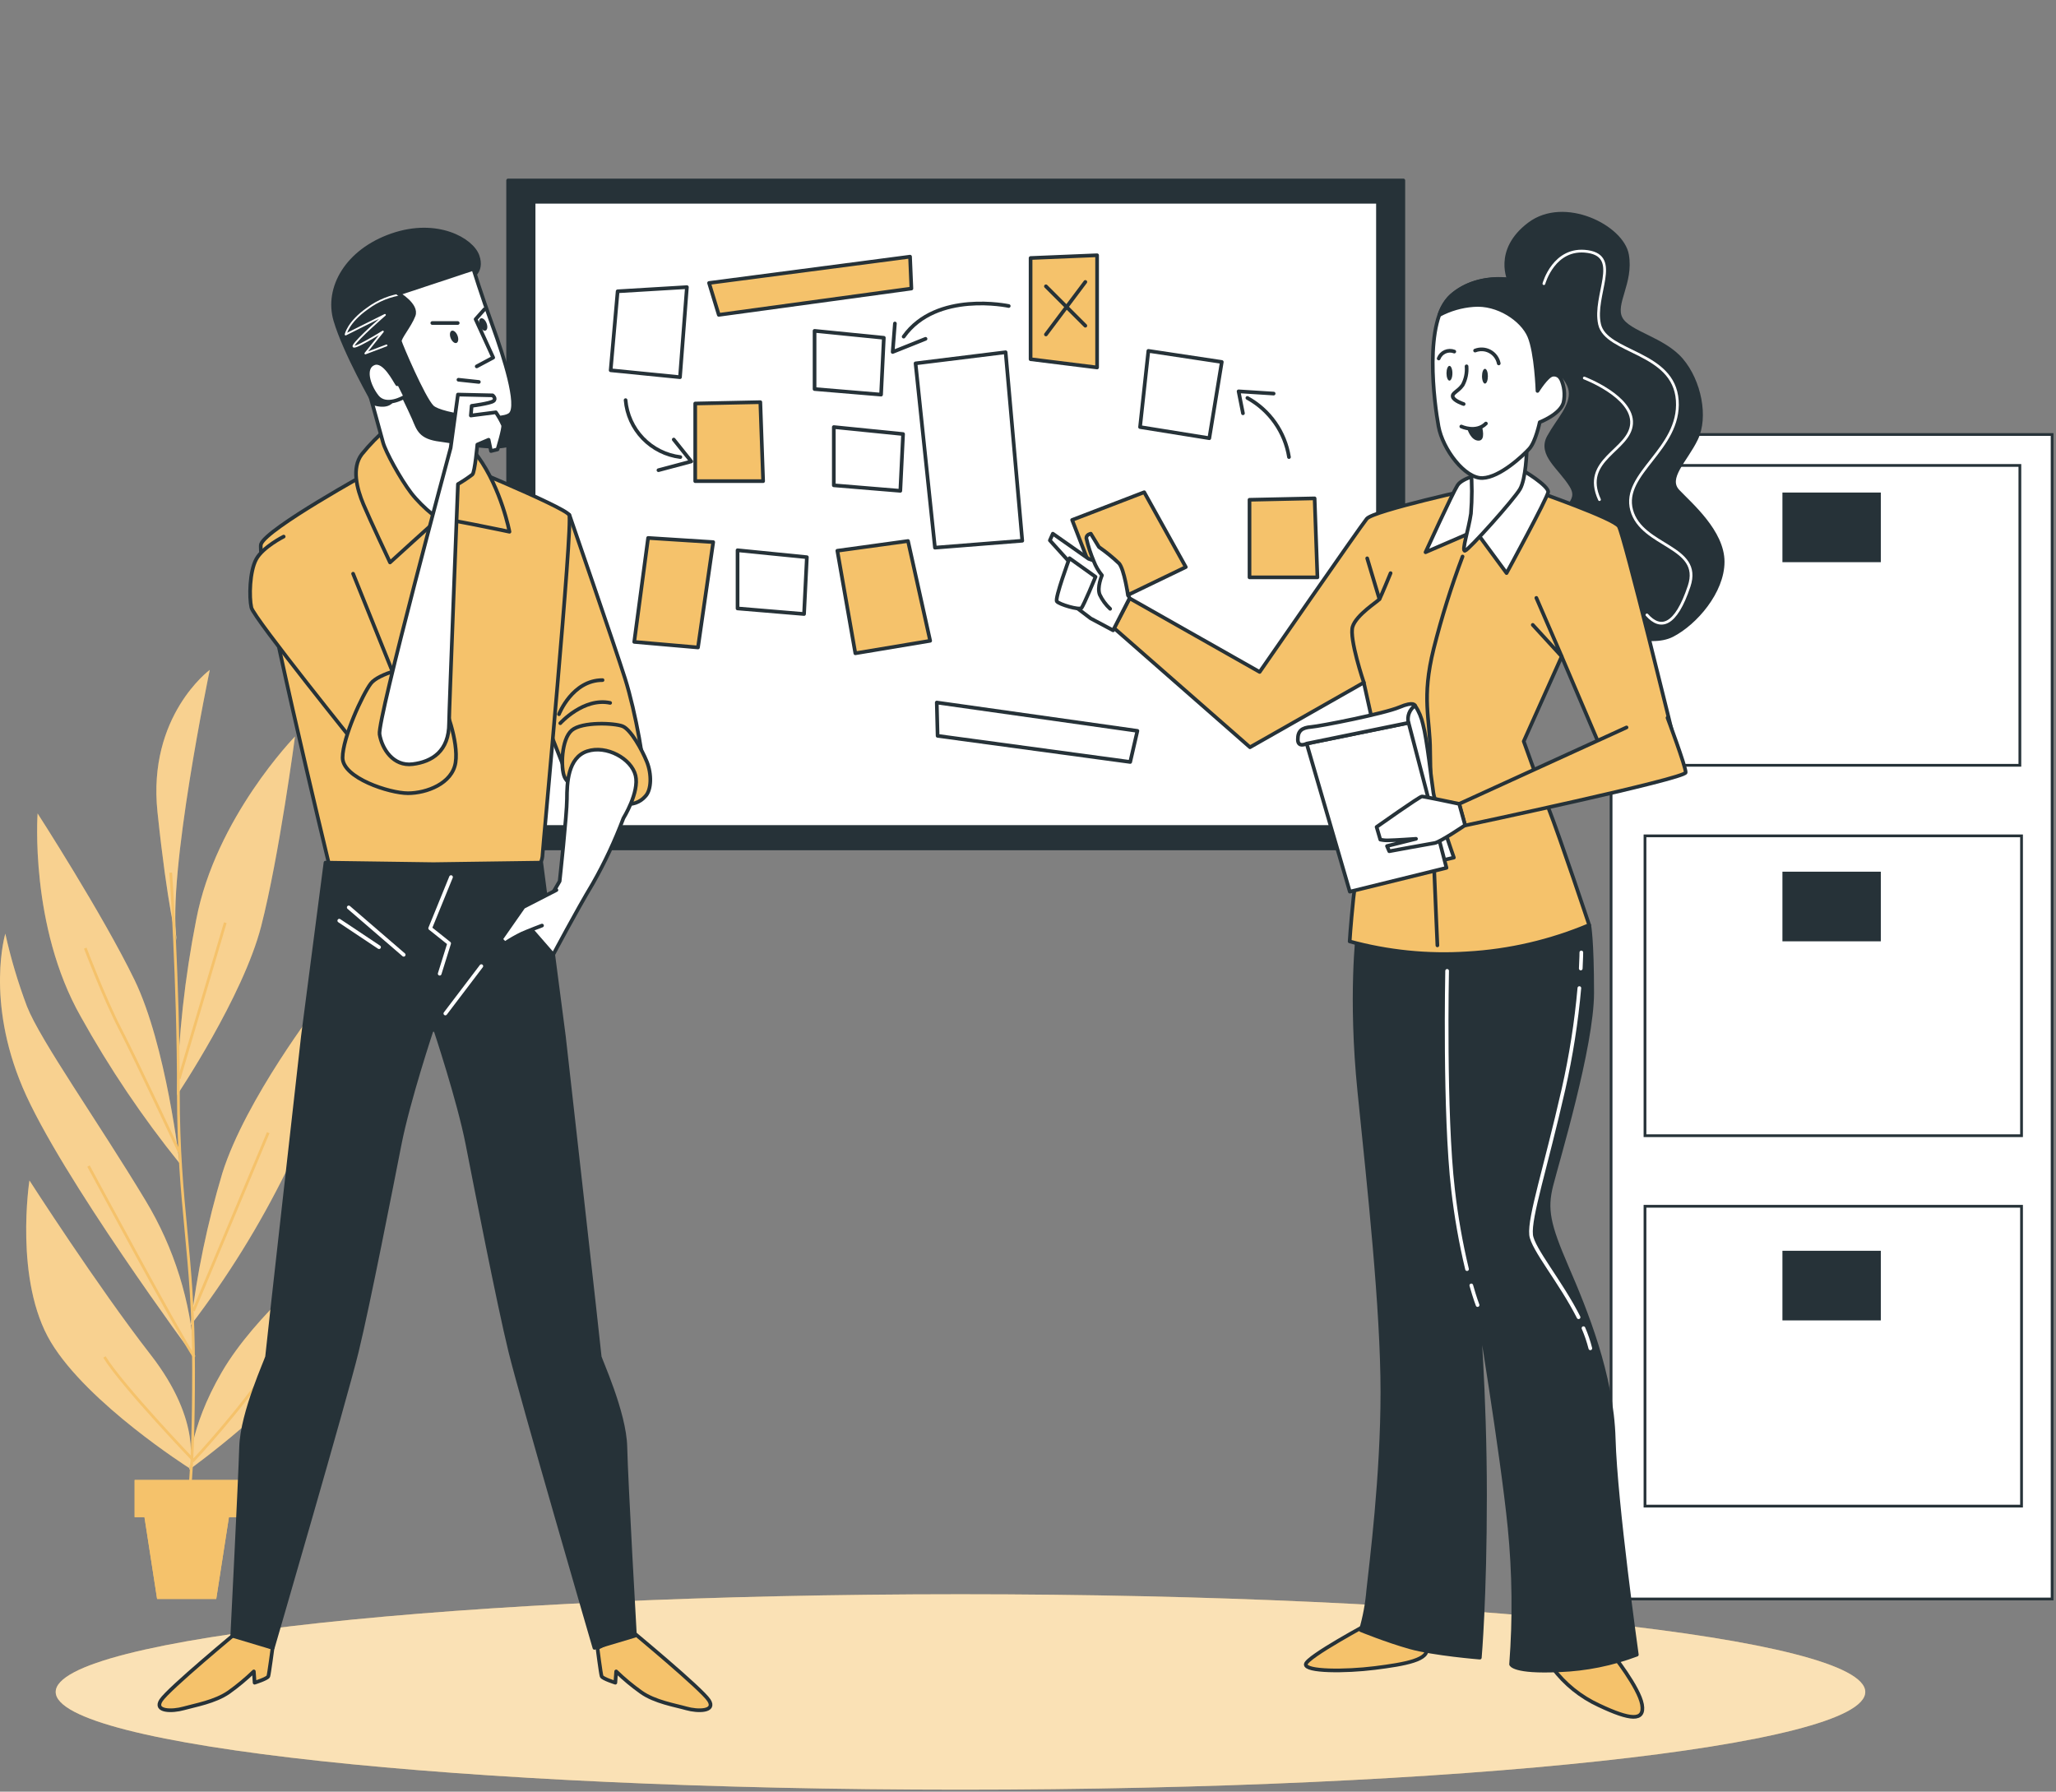 <svg width="560" height="488" viewBox="0 0 560 488" fill="none" xmlns="http://www.w3.org/2000/svg">
<rect x="0" y="0" width="560" height="488" fill="#808080" stroke="none"/>
<path d="M261.61 487.461C397.715 487.461 508.049 475.545 508.049 460.846C508.049 446.148 397.715 434.232 261.61 434.232C125.506 434.232 15.172 446.148 15.172 460.846C15.172 475.545 125.506 487.461 261.61 487.461Z" fill="#F5C26B"/>
<path opacity="0.5" d="M261.61 487.461C397.715 487.461 508.049 475.545 508.049 460.846C508.049 446.148 397.715 434.232 261.61 434.232C125.506 434.232 15.172 446.148 15.172 460.846C15.172 475.545 125.506 487.461 261.61 487.461Z" fill="white"/>
<path d="M558.941 118.35H438.816V435.523H558.941V118.35Z" fill="white" stroke="#263238" stroke-width="0.75" stroke-miterlimit="10"/>
<path d="M550.159 126.775H447.598V208.445H550.159V126.775Z" stroke="#263238" stroke-width="0.75" stroke-miterlimit="10"/>
<path d="M550.612 227.666H448.051V309.335H550.612V227.666Z" stroke="#263238" stroke-width="0.75" stroke-miterlimit="10"/>
<path d="M550.612 328.557H448.051V410.226H550.612V328.557Z" stroke="#263238" stroke-width="0.75" stroke-miterlimit="10"/>
<path d="M512.284 134.156H485.486V153.122H512.284V134.156Z" fill="#263238"/>
<path d="M512.284 237.426H485.486V256.391H512.284V237.426Z" fill="#263238"/>
<path d="M512.284 340.68H485.486V359.645H512.284V340.68Z" fill="#263238"/>
<path d="M382.231 49.145H138.398V231.08H382.231V49.145Z" fill="#263238" stroke="#263238" stroke-linecap="round" stroke-linejoin="round"/>
<path d="M375.319 54.965H145.339V225.244H375.319V54.965Z" fill="white" stroke="#263238" stroke-linecap="round" stroke-linejoin="round"/>
<path d="M168.228 79.34L166.33 100.855L185.211 102.739L187.094 78.207L168.228 79.34Z" fill="white" stroke="#263238" stroke-linecap="round" stroke-linejoin="round"/>
<path d="M227.107 116.324V132.188L245.223 133.689L245.974 118.222L227.107 116.324Z" fill="white" stroke="#263238" stroke-linecap="round" stroke-linejoin="round"/>
<path d="M221.866 90.119V105.969L239.982 107.484L240.733 92.003L221.866 90.119Z" fill="white" stroke="#263238" stroke-linecap="round" stroke-linejoin="round"/>
<path d="M200.89 149.877V165.726L219.005 167.242L219.77 151.761L200.89 149.877Z" fill="white" stroke="#263238" stroke-linecap="round" stroke-linejoin="round"/>
<path d="M193.128 77.075L247.872 69.908L248.24 78.591L195.777 85.758L193.128 77.075Z" fill="#F5C26B" stroke="#263238" stroke-linecap="round" stroke-linejoin="round"/>
<path d="M255.151 191.35L309.796 199.069L307.841 207.539L255.378 200.429L255.151 191.35Z" fill="white" stroke="#263238" stroke-linecap="round" stroke-linejoin="round"/>
<path d="M189.36 109.907V131.054H207.858L207.094 109.539L189.36 109.907Z" fill="#F5C26B" stroke="#263238" stroke-linecap="round" stroke-linejoin="round"/>
<path d="M340.334 136.125V157.257H358.832L358.067 135.742L340.334 136.125Z" fill="#F5C26B" stroke="#263238" stroke-linecap="round" stroke-linejoin="round"/>
<path d="M280.704 70.276V97.839L298.82 100.091V69.525L280.704 70.276Z" fill="#F5C26B" stroke="#263238" stroke-linecap="round" stroke-linejoin="round"/>
<path d="M332.784 98.589L312.785 95.572L310.519 116.322L329.385 119.354L332.784 98.589Z" fill="white" stroke="#263238" stroke-linecap="round" stroke-linejoin="round"/>
<path d="M292.021 141.62L301.085 165.019L322.983 154.452L311.652 134.07L292.021 141.62Z" fill="#F5C26B" stroke="#263238" stroke-linecap="round" stroke-linejoin="round"/>
<path d="M249.373 98.972L254.656 149.17L278.437 147.286L273.905 95.941L249.373 98.972Z" fill="white" stroke="#263238" stroke-linecap="round" stroke-linejoin="round"/>
<path d="M176.528 146.521L172.746 174.835L190.111 176.351L194.261 147.655L176.528 146.521Z" fill="#F5C26B" stroke="#263238" stroke-linecap="round" stroke-linejoin="round"/>
<path d="M247.319 147.357L228.07 150.006L232.971 177.937L253.353 174.538L247.319 147.357Z" fill="#F5C26B" stroke="#263238" stroke-linecap="round" stroke-linejoin="round"/>
<path d="M351.084 124.495C350.545 121.125 349.245 117.923 347.281 115.132C345.317 112.342 342.743 110.036 339.753 108.391" stroke="#263238" stroke-linecap="round" stroke-linejoin="round"/>
<path d="M338.549 112.569L337.359 106.592L346.906 107.201" stroke="#263238" stroke-linecap="round" stroke-linejoin="round"/>
<path d="M295.618 76.791L284.882 91.097" stroke="#263238" stroke-linecap="round" stroke-linejoin="round"/>
<path d="M284.882 77.981L295.618 88.717" stroke="#263238" stroke-linecap="round" stroke-linejoin="round"/>
<path d="M170.395 108.986C170.723 112.891 172.384 116.563 175.1 119.387C177.816 122.212 181.421 124.015 185.309 124.496" stroke="#263238" stroke-linecap="round" stroke-linejoin="round"/>
<path d="M183.511 119.723L188.284 125.686L179.347 128.065" stroke="#263238" stroke-linecap="round" stroke-linejoin="round"/>
<path d="M274.755 83.35C274.755 83.35 255.067 79.101 246.13 91.693" stroke="#263238" stroke-linecap="round" stroke-linejoin="round"/>
<path d="M243.75 88.109L243.141 95.871L252.092 92.288" stroke="#263238" stroke-linecap="round" stroke-linejoin="round"/>
<path d="M88.754 342.705C88.754 342.705 69.632 357.889 60.426 373.71C51.219 389.531 51.559 400.267 51.559 400.267C51.559 400.267 78.471 380.962 84.646 367.931C88.332 360.067 89.755 351.332 88.754 342.705V342.705Z" fill="#F5C26B"/>
<path d="M8.019 321.531C8.019 321.531 3.77 348.797 13.869 365.581C23.968 382.365 51.502 399.83 51.502 399.83C51.502 399.83 55.483 387.578 41.007 368.966C26.531 350.355 8.019 321.531 8.019 321.531Z" fill="#F5C26B"/>
<path d="M52.933 369.603C52.004 354.538 47.446 339.921 39.648 326.998C26.617 305.37 11.022 283.458 7.354 274.138C4.915 267.677 2.941 261.051 1.447 254.309C1.447 254.309 -3.977 272.297 6.178 296.22C16.334 320.143 52.933 369.603 52.933 369.603Z" fill="#F5C26B"/>
<path d="M51.928 360.977C61.937 347.885 70.647 333.848 77.933 319.066C88.541 296.701 86.856 273.486 86.856 273.486C86.856 273.486 66.913 299.336 60.568 319.505C56.51 333.057 53.62 346.932 51.928 360.977V360.977Z" fill="#F5C26B"/>
<path d="M48.91 316.843C48.91 316.843 45.284 284.72 36.63 266.887C27.976 249.055 10.243 221.562 10.243 221.562C10.243 221.562 8.019 252.284 21.999 276.901C29.814 290.958 38.817 304.321 48.91 316.843V316.843Z" fill="#F5C26B"/>
<path d="M48.188 298.317C48.188 298.317 66.205 271.476 71.134 252.284C76.063 233.092 80.355 200.6 80.355 200.6C80.355 200.6 58.741 222.724 53.443 250.499C50.335 266.26 48.577 282.257 48.188 298.317V298.317Z" fill="#F5C26B"/>
<path d="M57.14 182.455C57.14 182.455 40.144 194.948 42.891 221.137C45.639 247.326 48.132 256.164 48.132 256.164C45.469 238.247 57.14 182.455 57.14 182.455Z" fill="#F5C26B"/>
<g opacity="0.5">
<path opacity="0.5" d="M88.754 342.705C88.754 342.705 69.632 357.889 60.426 373.71C51.219 389.531 51.559 400.267 51.559 400.267C51.559 400.267 78.471 380.962 84.646 367.931C88.332 360.067 89.755 351.332 88.754 342.705V342.705Z" fill="white"/>
<path opacity="0.5" d="M8.019 321.531C8.019 321.531 3.77 348.797 13.869 365.581C23.968 382.365 51.502 399.83 51.502 399.83C51.502 399.83 55.483 387.578 41.007 368.966C26.531 350.355 8.019 321.531 8.019 321.531Z" fill="white"/>
<path opacity="0.5" d="M52.933 369.603C52.004 354.538 47.446 339.921 39.648 326.998C26.617 305.37 11.022 283.458 7.354 274.138C4.915 267.677 2.941 261.051 1.447 254.309C1.447 254.309 -3.977 272.297 6.178 296.22C16.334 320.143 52.933 369.603 52.933 369.603Z" fill="white"/>
<path opacity="0.5" d="M51.928 360.977C61.937 347.885 70.647 333.848 77.933 319.066C88.541 296.701 86.856 273.486 86.856 273.486C86.856 273.486 66.913 299.336 60.568 319.505C56.51 333.057 53.62 346.932 51.928 360.977V360.977Z" fill="white"/>
<path opacity="0.5" d="M48.91 316.843C48.91 316.843 45.284 284.72 36.63 266.887C27.976 249.055 10.243 221.562 10.243 221.562C10.243 221.562 8.019 252.284 21.999 276.901C29.814 290.958 38.817 304.321 48.91 316.843V316.843Z" fill="white"/>
<path opacity="0.5" d="M48.188 298.317C48.188 298.317 66.205 271.476 71.134 252.284C76.063 233.092 80.355 200.6 80.355 200.6C80.355 200.6 58.741 222.724 53.443 250.499C50.335 266.26 48.577 282.257 48.188 298.317V298.317Z" fill="white"/>
<path opacity="0.5" d="M57.14 182.455C57.14 182.455 40.144 194.948 42.891 221.137C45.639 247.326 48.132 256.164 48.132 256.164C45.469 238.247 57.14 182.455 57.14 182.455Z" fill="white"/>
</g>
<path d="M51.163 408.596C51.163 408.596 52.721 404.446 52.721 372.846C52.721 341.247 48.585 328.811 48.585 297.777C48.585 266.744 46.503 237.68 46.503 237.68" stroke="#F5C26B" stroke-width="0.75" stroke-miterlimit="10"/>
<path d="M48.797 313.712C48.797 313.712 37.466 289.449 32.764 280.342C28.359 271.843 23.231 258.246 23.231 258.246" stroke="#F5C26B" stroke-width="0.75" stroke-miterlimit="10"/>
<path d="M24.109 317.607C24.109 317.607 49.264 364.348 52.933 369.603" stroke="#F5C26B" stroke-width="0.75" stroke-miterlimit="10"/>
<path d="M52.707 357.039L73.061 308.514" stroke="#F5C26B" stroke-width="0.75" stroke-miterlimit="10"/>
<path d="M28.443 369.604C33.202 377.394 52.706 397.761 52.706 397.761C52.706 397.761 65.695 383.895 73.952 371.332" stroke="#F5C26B" stroke-width="0.75" stroke-miterlimit="10"/>
<path d="M48.798 293.784L61.361 251.32" stroke="#F5C26B" stroke-width="0.75" stroke-miterlimit="10"/>
<path d="M65.029 403.115H36.673V413.242H39.35L42.792 435.522H58.896L62.352 413.242H65.029V403.115Z" fill="#F5C26B"/>
<path d="M65.029 403.115H36.673V413.242H39.35L42.792 435.522H58.896L62.352 413.242H65.029V403.115Z" fill="#F5C26B"/>
<path d="M373.293 441.981C373.293 441.981 355.857 451.301 355.659 453.312C355.461 455.324 366.395 455.338 374.497 454.318C382.599 453.298 389.695 452.094 388.477 448.652C387.259 445.21 374.313 441.57 374.313 441.57L373.293 441.981Z" fill="#F5C26B" stroke="#263238" stroke-linecap="round" stroke-linejoin="round"/>
<path d="M439.142 450.494C439.142 450.494 446.422 459.602 447.243 464.262C448.065 468.921 444 468.511 435.487 464.474C430.524 462.186 426.207 458.701 422.924 454.333L439.142 450.494Z" fill="#F5C26B" stroke="#263238" stroke-linecap="round" stroke-linejoin="round"/>
<path d="M369.837 253.755C369.837 253.755 367.613 271.375 370.248 297.31C372.882 323.244 376.522 356.274 376.522 379.163C376.522 402.052 373.491 425.564 372.684 433.057C372.379 436.765 371.701 440.434 370.658 444.006C370.658 444.006 377.542 446.838 384.029 448.666C390.516 450.493 403.066 451.498 403.066 451.498C403.066 451.498 404.482 435.493 404.482 407.335C404.482 379.177 402.457 355.467 402.457 355.467C402.457 355.467 409.142 395.777 411.167 416.046C412.393 428.437 412.53 440.911 411.578 453.325C411.578 453.325 412.187 455.549 424.751 454.94C431.959 454.67 439.077 453.235 445.827 450.691C445.827 450.691 440.019 409.361 439.538 391.911C439.056 374.461 431.847 356.855 426.79 345.17C421.734 333.484 420.912 329.363 422.541 322.89C424.17 316.417 433.674 285.001 433.674 270.412C433.674 255.823 432.867 251.999 432.867 251.999C432.867 251.999 430.841 248.954 406.125 248.146C381.409 247.339 369.837 253.755 369.837 253.755Z" fill="#263238" stroke="#263238" stroke-linecap="round" stroke-linejoin="round"/>
<path d="M400.742 350.113C401.748 353.668 402.456 355.467 402.456 355.467" stroke="white" stroke-linecap="round" stroke-linejoin="round"/>
<path d="M394.157 264.436C394.157 264.436 393.349 303.33 395.771 324.009C396.6 331.303 397.872 338.54 399.581 345.68" stroke="white" stroke-linecap="round" stroke-linejoin="round"/>
<path d="M431.294 361.756C432.064 363.534 432.689 365.372 433.164 367.251" stroke="white" stroke-linecap="round" stroke-linejoin="round"/>
<path d="M430.175 269.125C429.353 278.394 427.91 287.598 425.855 296.674C420.955 318.231 416.536 331.475 417.031 336.333C417.414 340.115 425.133 349.194 429.963 358.783" stroke="white" stroke-linecap="round" stroke-linejoin="round"/>
<path d="M411.21 76.622C411.21 76.622 406.961 68.265 416.536 61.042C426.111 53.818 441.832 61.806 443.164 69.412C444.495 77.019 439.354 82.727 441.45 86.721C443.546 90.715 453.05 92.231 457.994 98.052C462.937 103.873 464.835 113.632 461.988 119.539C459.141 125.445 453.617 130.19 457.045 133.802C460.472 137.414 469.211 144.836 469.211 153.008C469.211 161.181 461.789 169.736 455.515 172.979C449.24 176.223 437.838 171.832 431.932 168.603C426.026 165.373 421.096 155.855 422.81 146.918C424.524 137.98 430.983 137.23 427.952 132.286C424.921 127.343 419.198 123.788 421.861 118.972C424.524 114.156 428.32 110.601 427.754 106.423C427.187 102.245 421.295 98.633 421.295 98.633C421.295 98.633 414.822 84.171 413.49 81.324C412.159 78.478 411.21 76.622 411.21 76.622Z" fill="#263238" stroke="#263238" stroke-linecap="round" stroke-linejoin="round"/>
<path d="M420.516 77.26C420.516 77.26 423.263 67.147 432.47 68.521C441.677 69.895 433.886 80.475 435.685 88.35C437.484 96.226 455.925 95.716 456.846 109.058C457.767 122.401 441.662 128.888 444.424 138.958C447.186 149.029 463.744 148.618 460.076 159.652C456.407 170.685 452.243 171.62 448.574 167.484" stroke="white" stroke-width="0.75" stroke-linecap="round" stroke-linejoin="round"/>
<path d="M431.521 102.967C431.521 102.967 444.863 108.023 444.396 115.389C443.928 122.754 430.6 125.048 435.656 136.082" stroke="white" stroke-width="0.75" stroke-linecap="round" stroke-linejoin="round"/>
<path d="M402.867 132.797C402.867 132.797 374.1 139.072 372.273 141.295C370.446 143.519 343.096 183.022 343.096 183.022L307.686 162.966L303.437 171.082L340.461 203.532L371.466 185.912L375.106 202.314C375.106 202.314 369.441 236.76 368.633 244.664C367.826 252.567 367.613 256.42 367.613 256.42C378.03 259.269 388.848 260.365 399.624 259.663C411.06 259.019 422.3 256.412 432.853 251.958C432.853 251.958 424.949 228.248 421.706 219.948C418.462 211.648 415.02 201.917 415.02 201.917L425.36 178.816L438.107 208.701L456.152 202.214C456.152 202.214 442.328 145.559 440.912 143.363C439.495 141.168 418.419 133.831 418.419 133.831L402.867 132.797Z" fill="#F5C26B" stroke="#263238" stroke-linecap="round" stroke-linejoin="round"/>
<path d="M375.715 163.193L372.387 152.074" stroke="#263238" stroke-linecap="round" stroke-linejoin="round"/>
<path d="M398.363 151.578C395.277 159.771 392.657 168.131 390.516 176.62C387.089 190.345 389.539 195.741 389.539 204.565C389.539 213.39 391.508 257.496 391.508 257.496" stroke="#263238" stroke-linecap="round" stroke-linejoin="round"/>
<path d="M371.465 185.882C371.465 185.882 367.415 173.928 368.42 170.684C369.426 167.441 375.318 163.8 375.715 163.191C376.111 162.582 378.76 156.109 378.76 156.109" stroke="#263238" stroke-linecap="round" stroke-linejoin="round"/>
<path d="M418.462 162.852L425.36 178.786L417.484 170.203" stroke="#263238" stroke-linecap="round" stroke-linejoin="round"/>
<path d="M404.284 128.943C404.284 128.943 398.406 129.963 396.989 132.187C395.573 134.41 388.278 150.416 388.278 150.416L401.847 144.552L410.346 156.095C410.346 156.095 421.493 135.629 421.677 134.014C421.861 132.399 414.793 127.938 414.184 127.938C413.575 127.938 404.284 128.943 404.284 128.943Z" fill="white" stroke="#263238" stroke-linecap="round" stroke-linejoin="round"/>
<path d="M400.644 127.725C400.971 131.774 400.971 135.843 400.644 139.892C400.035 144.141 398.009 150.218 399.015 150.019C400.02 149.821 412.386 136.04 414.014 133.207C415.643 130.374 415.827 122.867 415.827 122.867C415.827 122.867 405.913 128.745 400.644 127.725Z" fill="white" stroke="#263238" stroke-linecap="round" stroke-linejoin="round"/>
<path d="M425.09 103.052C425.09 103.052 426.422 85.56 421.096 80.39C415.771 75.22 402.839 73.733 395.233 80.574C387.627 87.415 390.672 109.865 391.819 116.14C392.967 122.415 399.043 130.389 403.802 130.205C408.561 130.021 414.822 124.114 416.55 122.216C418.278 120.318 419.382 114.993 419.382 114.993C419.382 114.993 424.906 112.896 425.855 109.667C426.336 107.438 426.067 105.113 425.09 103.052V103.052Z" fill="white" stroke="#263238" stroke-linecap="round" stroke-linejoin="round"/>
<path d="M399.454 99.779C399.602 101.546 399.233 103.318 398.392 104.878C397.046 106.748 395.431 107.017 395.701 108.094C395.97 109.17 398.661 110.048 398.661 110.048" stroke="#263238" stroke-linecap="round" stroke-linejoin="round"/>
<path d="M399.737 117.032C399.737 117.032 400.672 120.021 402.726 120.021C404.78 120.021 403.661 116.281 403.661 116.281C402.412 116.778 401.081 117.032 399.737 117.032V117.032Z" fill="#263238"/>
<path d="M398.023 116.169C398.023 116.169 402.046 118.038 404.723 115.361" stroke="#263238" stroke-linecap="round" stroke-linejoin="round"/>
<path d="M394.794 103.675C395.24 103.675 395.601 102.774 395.601 101.664C395.601 100.553 395.24 99.652 394.794 99.652C394.348 99.652 393.986 100.553 393.986 101.664C393.986 102.774 394.348 103.675 394.794 103.675Z" fill="#263238"/>
<path d="M405.261 102.47C405.261 103.589 404.907 104.482 404.468 104.482C404.028 104.482 403.66 103.589 403.66 102.47C403.66 101.351 404.014 100.459 404.468 100.459C404.921 100.459 405.261 101.365 405.261 102.47Z" fill="#263238"/>
<path d="M391.862 97.642C392.016 97.238 392.248 96.868 392.545 96.555C392.843 96.241 393.199 95.989 393.594 95.814C393.989 95.639 394.415 95.544 394.847 95.534C395.279 95.524 395.709 95.6 396.111 95.758" stroke="#263238" stroke-linecap="round" stroke-linejoin="round"/>
<path d="M401.776 95.488C402.426 95.23 403.125 95.117 403.824 95.159C404.522 95.2 405.203 95.395 405.818 95.729C406.433 96.062 406.967 96.527 407.382 97.09C407.797 97.653 408.084 98.301 408.221 98.987" stroke="#263238" stroke-linecap="round" stroke-linejoin="round"/>
<path d="M421.096 80.433C415.771 75.291 402.839 73.776 395.233 80.617C393.766 82.056 392.673 83.83 392.046 85.787C394.916 84.251 398.077 83.334 401.323 83.096C407.98 82.515 414.637 87.09 416.535 91.594C418.433 96.098 418.773 106.48 418.773 106.48C418.773 106.48 421.252 102.486 422.768 102.104C423.199 101.998 423.653 102.033 424.064 102.203C424.474 102.374 424.819 102.672 425.048 103.053C425.048 103.053 426.422 85.56 421.096 80.433Z" fill="#263238" stroke="#263238" stroke-linecap="round" stroke-linejoin="round"/>
<path d="M443.022 198.134L397.442 218.955L399.057 224.834C399.057 224.834 459.141 212.086 459.141 210.4C459.141 208.715 454.183 195.5 454.183 195.5" fill="#F5C26B"/>
<path d="M443.022 198.134L397.442 218.955L399.057 224.834C399.057 224.834 459.141 212.086 459.141 210.4C459.141 208.715 454.183 195.5 454.183 195.5" stroke="#263238" stroke-linecap="round" stroke-linejoin="round"/>
<path d="M385.446 192.201C386.477 193.771 387.207 195.519 387.599 197.357C388.661 201.209 389.95 213.008 390.432 216.01C390.913 219.013 395.998 233.588 395.998 233.588L392.358 234.452L379.695 196.917C379.695 196.917 381.381 190.912 385.446 192.201Z" fill="white" stroke="#263238" stroke-linecap="round" stroke-linejoin="round"/>
<path d="M355.899 202.541L367.656 242.865L393.986 236.378L383.661 196.875L355.899 202.541Z" fill="white" stroke="#263238" stroke-linecap="round" stroke-linejoin="round"/>
<path d="M355.9 202.539C355.9 202.539 353.492 203.786 353.492 201.42C353.492 199.055 354.569 198.205 357.146 197.993C359.724 197.78 377.089 194.353 381.154 192.625C385.219 190.897 385.404 192.2 385.404 192.2C384.673 192.711 384.113 193.43 383.794 194.263C383.476 195.096 383.415 196.006 383.619 196.874L355.9 202.539Z" fill="white" stroke="#263238" stroke-linecap="round" stroke-linejoin="round"/>
<path d="M397.443 218.955C397.443 218.955 387.91 216.93 387.301 216.93C386.692 216.93 374.95 225.244 374.95 225.244L375.956 228.686C376.689 228.853 377.442 228.92 378.194 228.884C379.808 228.884 385.686 228.473 385.686 228.473L377.783 230.442L378.392 231.858C378.392 231.858 389.327 229.833 390.757 229.621C392.188 229.408 399.057 224.762 399.057 224.762L397.443 218.955Z" fill="white" stroke="#263238" stroke-linecap="round" stroke-linejoin="round"/>
<path d="M305.207 155.288L296.496 152.201L286.765 145.359L285.958 147.187L293.748 155.812L290.42 163.39L297.105 168.461L303.181 171.69L307.643 162.979L305.207 155.288Z" fill="white" stroke="#263238" stroke-linecap="round" stroke-linejoin="round"/>
<path d="M307.232 162.172C307.232 162.172 306.226 155.09 304.81 153.461C303.102 151.834 301.269 150.342 299.329 149L297.105 145.359C297.105 145.359 295.887 145.558 295.887 146.577C296.368 148.727 297.046 150.827 297.912 152.852C298.439 154.252 299.196 155.553 300.15 156.705C300.15 156.705 298.734 159.948 299.541 161.974C300.228 163.429 301.19 164.737 302.374 165.826" fill="white"/>
<path d="M307.232 162.172C307.232 162.172 306.226 155.09 304.81 153.461C303.102 151.834 301.269 150.342 299.329 149L297.105 145.359C297.105 145.359 295.887 145.558 295.887 146.577C296.368 148.727 297.046 150.827 297.912 152.852C298.439 154.252 299.196 155.553 300.15 156.705C300.15 156.705 298.734 159.948 299.541 161.974C300.228 163.429 301.19 164.737 302.374 165.826" stroke="#263238" stroke-linecap="round" stroke-linejoin="round"/>
<path d="M291.298 152.045C291.298 152.045 287.247 162.979 287.856 163.801C288.465 164.623 293.933 166.223 294.542 165.614C295.151 165.005 298.394 157.116 298.394 157.116L291.298 152.045Z" fill="white" stroke="#263238" stroke-linecap="round" stroke-linejoin="round"/>
<path d="M430.713 259.422C430.713 259.422 430.713 260.98 430.558 263.799" stroke="white" stroke-linecap="round" stroke-linejoin="round"/>
<path d="M155.083 140.219C155.083 140.219 167.392 175.827 170.253 184.835C173.114 193.843 175.919 209.679 175.295 212.101C174.672 214.523 162.987 202.639 158.157 204.41C153.327 206.18 153.766 209.466 153.766 209.466L148.242 195.387L155.083 140.219Z" fill="#F5C26B" stroke="#263238" stroke-linecap="round" stroke-linejoin="round"/>
<path d="M152.604 196.987C152.604 196.987 158.964 189.905 166.188 191.449" stroke="#263238" stroke-linecap="round" stroke-linejoin="round"/>
<path d="M152.25 194.536C152.25 194.536 155.862 185.244 164.119 185.244" stroke="#263238" stroke-linecap="round" stroke-linejoin="round"/>
<path d="M159.701 216.491C159.701 216.491 154.857 214.069 153.766 211.661C152.675 209.253 152.874 201.321 155.735 198.913C158.596 196.506 167.392 196.93 169.587 197.809C171.783 198.687 174.856 204.182 176.188 207.483C177.519 210.783 177.505 215.174 175.734 216.93C175.044 217.725 174.159 218.326 173.165 218.674C172.171 219.022 171.104 219.104 170.069 218.913C168.072 218.474 159.701 216.491 159.701 216.491Z" fill="#F5C26B" stroke="#263238" stroke-linecap="round" stroke-linejoin="round"/>
<path d="M101.005 128.349C101.005 128.349 72.677 143.929 71.105 148.178C69.532 152.427 89.518 235.003 89.518 235.003C89.863 235.893 90.464 236.66 91.246 237.207C92.028 237.755 92.955 238.057 93.909 238.077C97.209 238.077 144.035 237.199 145.565 236.76C147.094 236.321 147.774 233.927 147.774 232.808C147.774 231.689 156.117 142.456 155.026 140.261C153.935 138.065 119.914 124.213 119.914 124.213L107.818 124.652L101.005 128.349Z" fill="#F5C26B" stroke="#263238" stroke-linecap="round" stroke-linejoin="round"/>
<path d="M105.623 116.48C103.042 118.672 100.671 121.1 98.541 123.732C95.708 127.471 97.224 133.179 98.98 137.358C100.736 141.536 106.232 153.193 106.232 153.193C106.232 153.193 118.767 141.763 119.433 141.324C120.098 140.884 138.767 144.836 138.767 144.836C138.767 144.836 136.571 133.179 130.197 124.398C123.824 115.616 116.784 113.619 113.937 113.406C111.09 113.194 105.623 116.48 105.623 116.48Z" fill="#F5C26B" stroke="#263238" stroke-linecap="round" stroke-linejoin="round"/>
<path d="M100.779 107.683C100.779 107.683 103.612 117.796 104.306 120.431C105 123.065 109.136 130.544 111.997 134.283C114.858 138.022 121.232 143.518 121.671 141.535C122.11 139.552 126.062 109.666 124.079 105.049C122.096 100.431 105.184 87.018 101.006 89.468C96.827 91.919 100.779 107.683 100.779 107.683Z" fill="white" stroke="#263238" stroke-linecap="round" stroke-linejoin="round"/>
<path d="M139.743 107.032C139.743 107.032 137.335 111.862 128.539 108.349C119.744 104.836 116.004 99.78 114.914 96.48L113.044 90.814C114.814 88.718 117.293 86.48 117.109 84.624C116.969 83.427 116.515 82.289 115.792 81.324L128.1 75.659C128.1 75.659 131.613 74.129 130.083 69.724C128.554 65.319 119.092 59.809 106.784 64.058C94.475 68.308 88.753 78.449 91.331 87.245C93.909 96.04 101.883 109.907 101.883 109.907C101.883 109.907 104.956 111.012 106.5 109.468C108.044 107.924 106.061 102.004 106.061 102.004L106.755 101.437C108.172 104.468 111.628 111.479 112.662 113.873C113.979 116.947 114.418 119.142 119.914 119.808C125.409 120.473 139.474 123.986 140.791 119.142C142.108 114.298 139.743 107.032 139.743 107.032Z" fill="#263238" stroke="#263238" stroke-linecap="round" stroke-linejoin="round"/>
<path d="M109.999 80.062C106.402 80.487 102.982 81.855 100.084 84.028C94.744 87.782 94.149 91.11 94.149 91.11L104.843 85.771C104.843 85.771 97.308 92.3 96.345 94.085C95.382 95.87 104.277 90.317 104.277 90.317L99.518 96.266L105.268 94.085" stroke="white" stroke-width="0.5" stroke-linecap="round" stroke-linejoin="round"/>
<path d="M108.483 79.993C108.483 79.993 113.752 83.067 112.662 85.928C111.571 88.789 108.696 92.075 108.922 93.01C109.149 93.945 115.296 108.406 117.704 110.814C120.112 113.222 136.613 115.219 139.035 112.797C141.457 110.375 137.279 97.301 134.191 88.803C131.103 80.305 128.922 73.223 128.922 73.223L108.483 79.993Z" fill="white" stroke="#263238" stroke-linecap="round" stroke-linejoin="round"/>
<path d="M131.94 84.256L129.546 86.947L134.333 97.4L129.843 99.794" stroke="#263238" stroke-linecap="round" stroke-linejoin="round"/>
<path d="M124.603 91.38C124.971 92.301 124.843 93.208 124.333 93.406C123.823 93.604 123.129 93.023 122.761 92.117C122.393 91.21 122.52 90.29 123.03 90.092C123.54 89.893 124.248 90.474 124.603 91.38Z" fill="#263238"/>
<path d="M132.519 88.024C132.888 88.93 132.774 89.837 132.265 90.035C131.755 90.234 131.046 89.667 130.678 88.746C130.31 87.826 130.437 86.933 130.947 86.721C131.457 86.508 132.165 87.103 132.519 88.024Z" fill="#263238"/>
<path d="M124.871 103.434L130.423 104.028" stroke="#263238" stroke-linecap="round" stroke-linejoin="round"/>
<path d="M124.673 87.981H117.747" stroke="#263238" stroke-linecap="round" stroke-linejoin="round"/>
<path d="M108.187 104.652C107.535 103.774 104.674 97.839 101.813 98.987C98.952 100.134 100.283 104.921 102.691 107.995C105.099 111.068 109.957 108.207 109.957 108.207" fill="white"/>
<path d="M108.187 104.652C107.535 103.774 104.674 97.839 101.813 98.987C98.952 100.134 100.283 104.921 102.691 107.995C105.099 111.068 109.957 108.207 109.957 108.207" stroke="#263238" stroke-linecap="round" stroke-linejoin="round"/>
<path d="M77.266 146.152C77.266 146.152 71.601 148.985 69.788 152.314C67.975 155.642 67.819 162.639 68.47 165.5C69.122 168.361 98.37 204.621 98.37 204.621L110.679 192.313L96.175 156.265" fill="#F5C26B"/>
<path d="M77.266 146.152C77.266 146.152 71.601 148.985 69.788 152.314C67.975 155.642 67.819 162.639 68.47 165.5C69.122 168.361 98.37 204.621 98.37 204.621L110.679 192.313L96.175 156.265" stroke="#263238" stroke-linecap="round" stroke-linejoin="round"/>
<path d="M111.997 181.549C111.997 181.549 103.201 183.305 101.005 186.166C98.81 189.027 93.314 200.883 93.314 206.378C93.314 211.874 106.062 216.052 111.119 216.052C116.175 216.052 123.2 213.418 124.079 207.695C124.957 201.973 121.246 192.115 120.127 190.557C119.008 188.999 111.997 181.549 111.997 181.549Z" fill="#F5C26B" stroke="#263238" stroke-linecap="round" stroke-linejoin="round"/>
<path d="M122.747 121.975L124.73 107.471L134.177 107.683C134.177 107.683 135.282 108.561 134.404 109.227C133.526 109.893 128.469 110.544 128.469 110.544L128.242 113.179L135.055 112.301C135.825 113.407 136.489 114.583 137.038 115.813C137.265 116.691 135.509 122.414 135.509 122.414L133.738 122.853L133.087 119.779L130.013 121.096C130.013 121.096 129.347 128.575 128.682 129.227C127.42 130.186 126.1 131.066 124.73 131.861C124.73 131.861 122.308 194.069 122.308 196.93C122.308 204.621 117.69 207.482 112.393 208.134C107.096 208.785 104.036 203.97 103.385 200.004C102.733 196.038 122.747 121.975 122.747 121.975Z" fill="white" stroke="#263238" stroke-linecap="round" stroke-linejoin="round"/>
<path d="M64.958 444.219C64.958 444.219 45.837 460.04 43.854 463.128C41.871 466.215 46.927 466.201 50.015 465.323C53.103 464.445 58.513 463.567 62.323 460.918C64.73 459.199 67.007 457.306 69.136 455.252L69.349 458.326C69.349 458.326 72.876 457.221 73.088 456.57C73.3 455.918 74.235 448.879 74.235 448.879L64.958 444.219Z" fill="#F5C26B" stroke="#263238" stroke-linecap="round" stroke-linejoin="round"/>
<path d="M172.009 444.219C172.009 444.219 191.13 460.04 193.099 463.128C195.068 466.215 190.025 466.201 186.952 465.323C183.878 464.445 178.383 463.567 174.643 460.918C172.233 459.204 169.956 457.31 167.83 455.252L167.604 458.326C167.604 458.326 164.091 457.221 163.865 456.57C163.638 455.918 162.731 448.879 162.731 448.879L172.009 444.219Z" fill="#F5C26B" stroke="#263238" stroke-linecap="round" stroke-linejoin="round"/>
<path d="M170.337 394.107C170.125 384.646 163.34 370.142 163.34 369.476C163.34 368.81 153.581 282.212 153.581 282.212L147.42 234.961L118.044 235.372L88.654 234.961L82.507 282.212C82.507 282.212 72.748 368.824 72.748 369.476C72.748 370.128 65.949 384.646 65.666 394.107C65.382 403.569 63.258 445.536 63.258 445.536L74.291 448.837C74.291 448.837 94.022 381.133 97.195 368.102C100.367 355.071 106.529 323.486 108.866 311.616C111.203 299.747 117.562 280.626 117.562 280.626L118.101 280.498L118.625 280.626C118.625 280.626 124.998 299.747 127.321 311.616C129.644 323.486 135.82 355.142 138.992 368.102C142.165 381.062 161.91 448.837 161.91 448.837L172.943 445.536C172.943 445.536 170.55 403.554 170.337 394.107Z" fill="#263238" stroke="#263238" stroke-linecap="round" stroke-linejoin="round"/>
<path d="M131.103 263.146L121.302 276.05" stroke="white" stroke-linecap="round" stroke-linejoin="round"/>
<path d="M94.985 247.156L109.957 260.06" stroke="white" stroke-linecap="round" stroke-linejoin="round"/>
<path d="M92.407 250.768L103.243 257.991" stroke="white" stroke-linecap="round" stroke-linejoin="round"/>
<path d="M122.846 238.898L117.166 252.836L122.336 256.957L119.758 265.215" stroke="white" stroke-linecap="round" stroke-linejoin="round"/>
<path d="M169.799 222.865C169.799 222.865 174.204 215.783 173.099 211.222C171.995 206.661 165.196 202.865 159.913 204.621C154.63 206.378 154.417 213.417 154.417 217.596C154.417 221.774 152.434 240.017 152.434 240.017L144.743 253.204L150.678 260.017C150.678 260.017 156.839 248.36 161.457 240.669C164.703 234.964 167.493 229.01 169.799 222.865V222.865Z" fill="white" stroke="#263238" stroke-linecap="round" stroke-linejoin="round"/>
<path d="M151.556 242.426L142.576 247.043L136.429 255.839L137.519 256.944C138.995 255.955 140.538 255.07 142.137 254.295C144.12 253.417 147.632 252.1 147.632 252.1" fill="white"/>
<path d="M151.556 242.426L142.576 247.043L136.429 255.839L137.519 256.944C138.995 255.955 140.538 255.07 142.137 254.295C144.12 253.417 147.632 252.1 147.632 252.1" stroke="#263238" stroke-linecap="round" stroke-linejoin="round"/>
</svg>
